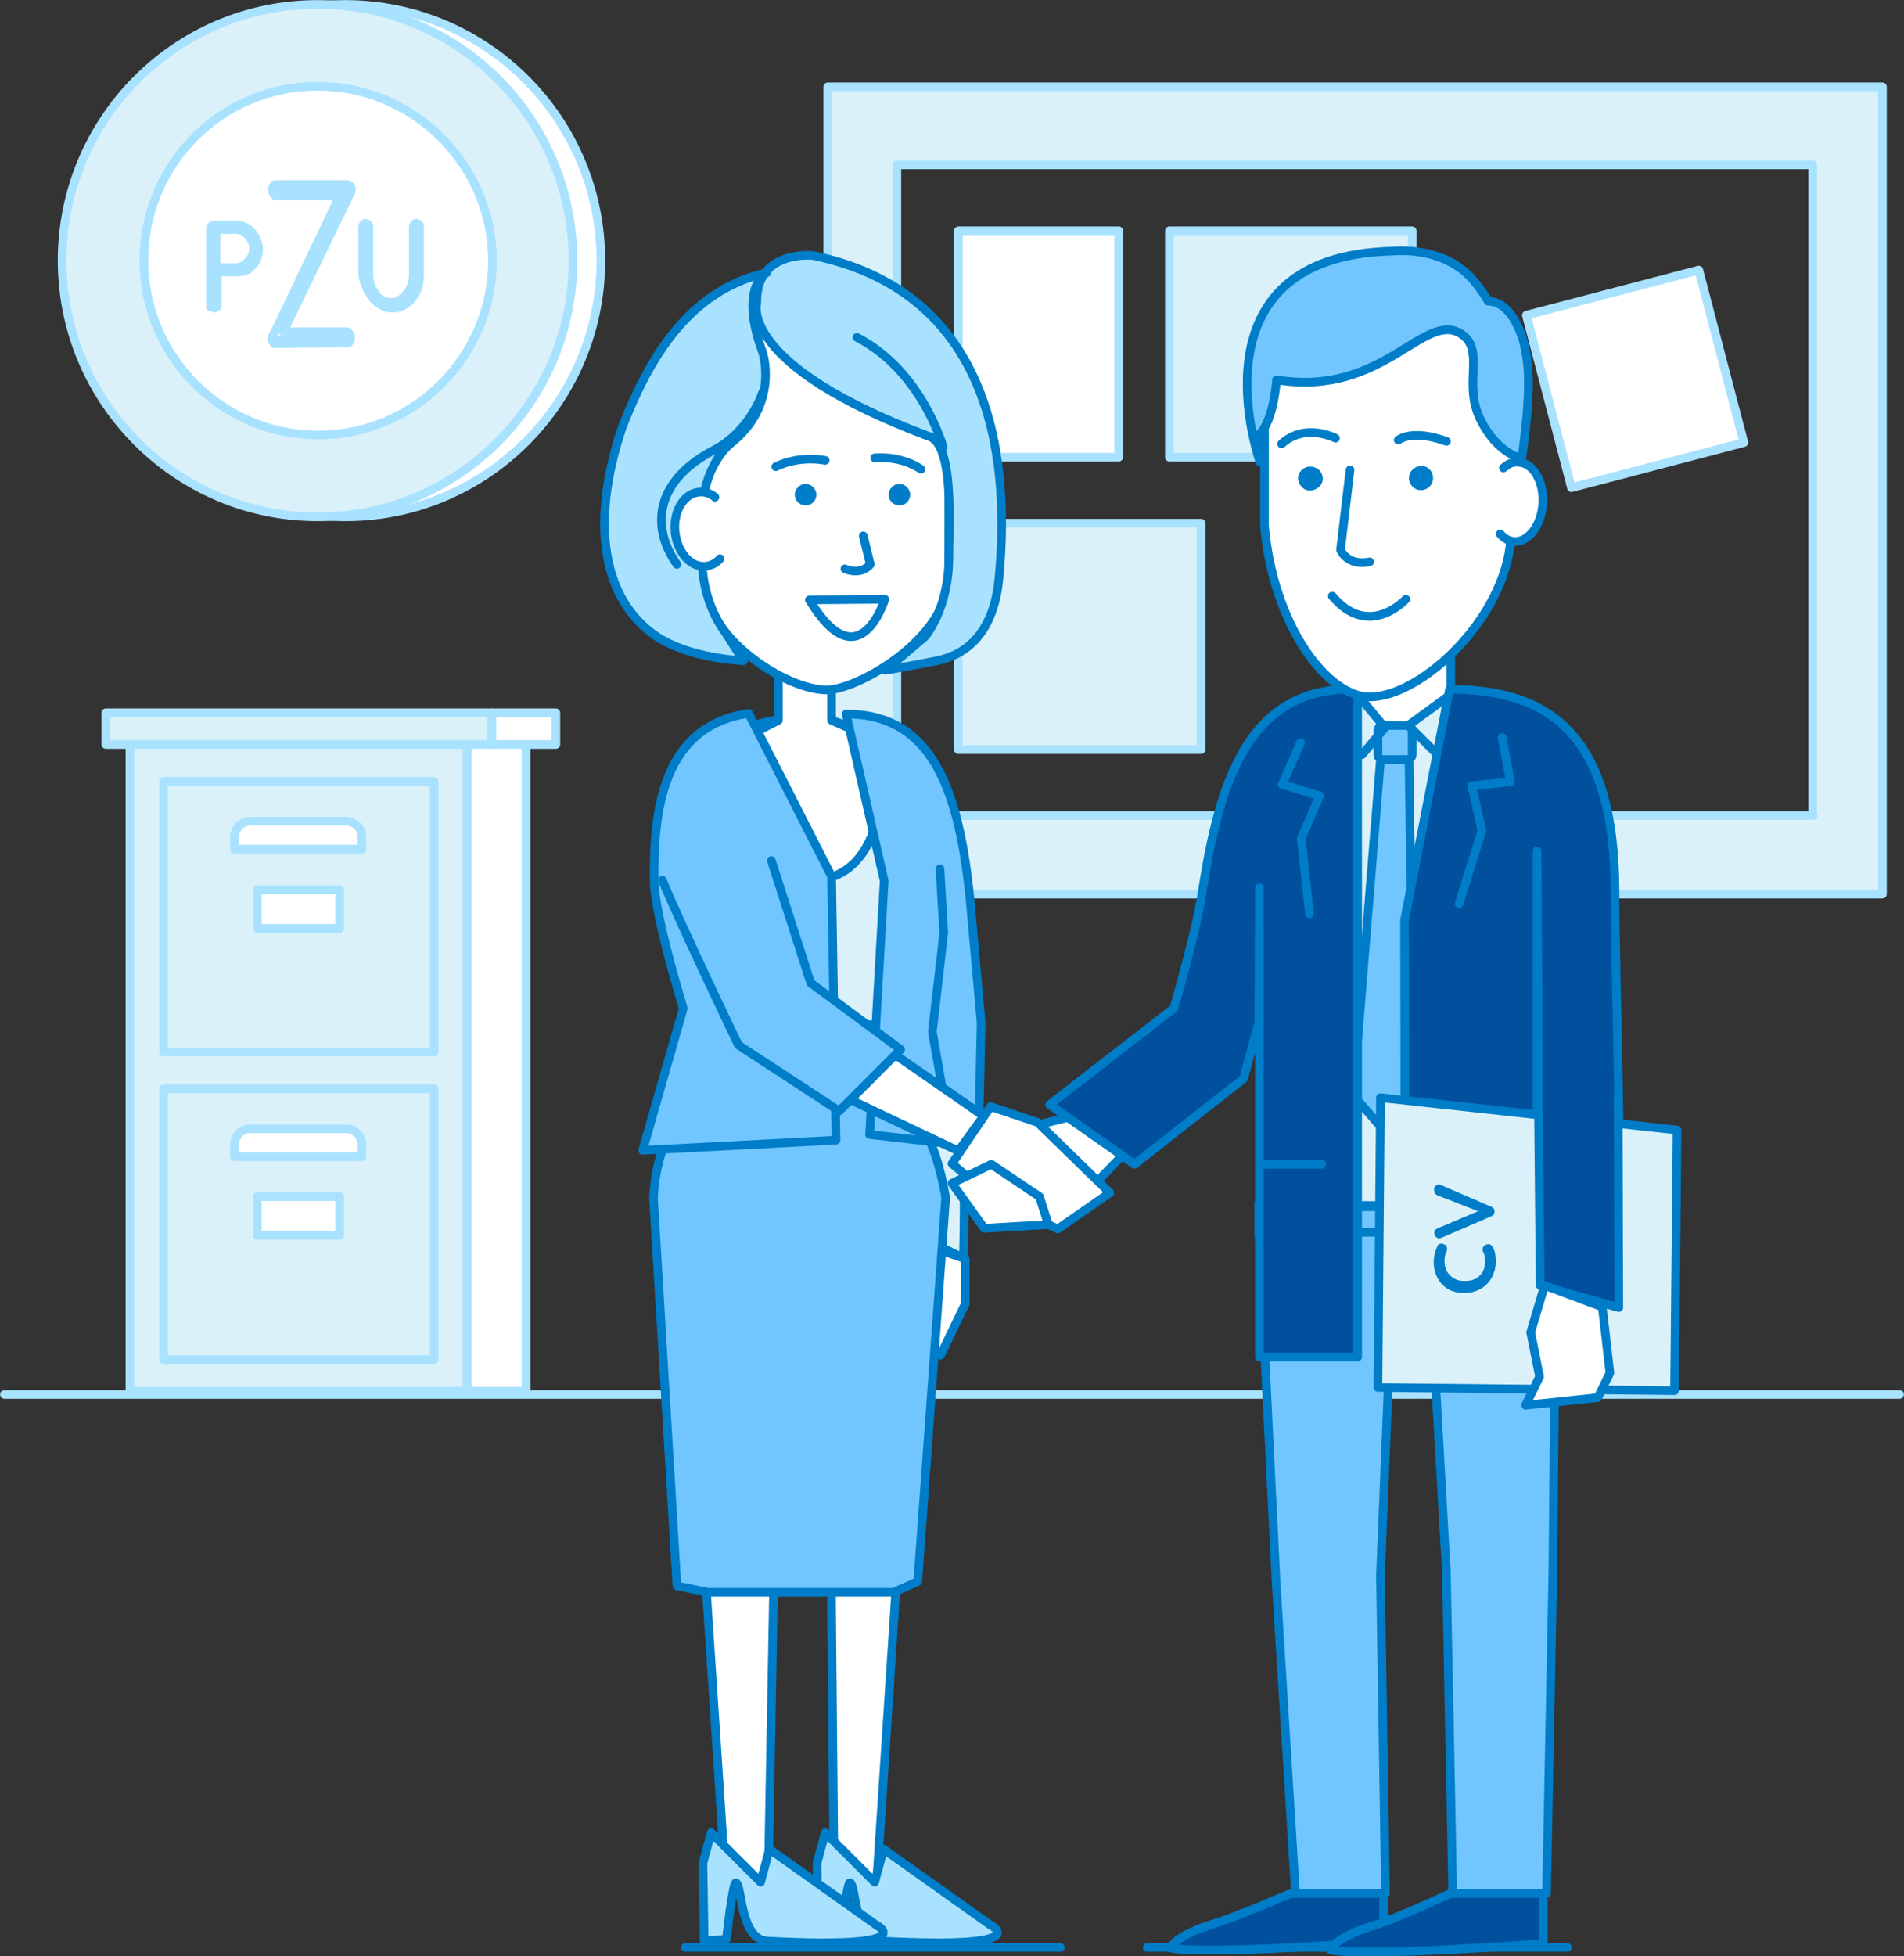 <?xml version="1.0" encoding="utf-8"?>
<!-- Generator: Adobe Illustrator 26.2.1, SVG Export Plug-In . SVG Version: 6.00 Build 0)  -->
<svg version="1.1" xmlns="http://www.w3.org/2000/svg" xmlns:xlink="http://www.w3.org/1999/xlink" x="0px" y="0px"
	 viewBox="0 0 300.4 308.5" style="enable-background:new 0 0 300.4 308.5;" xml:space="preserve">
<rect x="0" y="0" width="300.4" height="308.5" fill="#333333" stroke="none"/>
<style type="text/css">
	.st0{fill:none;stroke:#A9E2FF;stroke-width:0.878;stroke-linecap:round;stroke-linejoin:round;}
	.st1{fill:#A9E2FF;stroke:#007DC8;stroke-width:0.878;stroke-linecap:round;stroke-linejoin:round;stroke-miterlimit:10;}
	.st2{fill:#32AFE1;stroke:#007DC8;stroke-width:0.878;stroke-linecap:round;stroke-linejoin:round;stroke-miterlimit:10;}
	.st3{fill:#71C6FF;stroke:#007DC8;stroke-width:0.878;stroke-linecap:round;stroke-linejoin:round;stroke-miterlimit:10;}
	.st4{fill:#007DC8;stroke:#007DC8;stroke-width:0.878;stroke-linecap:round;stroke-linejoin:round;stroke-miterlimit:10;}
	.st5{fill:#DBF1FA;}
	.st6{fill:#FFFFFF;}
	.st7{fill:none;stroke:#007DC8;stroke-width:0.878;stroke-linecap:round;stroke-linejoin:round;}
	.st8{fill:#00509E;stroke:#007DC8;stroke-width:0.878;stroke-linecap:round;stroke-linejoin:round;stroke-miterlimit:10;}
	.st9{fill:#A9E2FF;}
	.st10{fill:none;stroke:#007DC8;stroke-width:0.878;stroke-miterlimit:10;}
	.st11{fill:#71C6FF;}
	.st12{fill:none;stroke:#A9E2FF;stroke-linecap:round;stroke-linejoin:round;}
	.st13{fill:none;stroke:#007DC8;stroke-linecap:round;stroke-linejoin:round;}
	.st14{fill:#00509E;}
	.st15{fill:#A9E2FF;stroke:#007DC8;stroke-width:0.769;stroke-linecap:round;stroke-linejoin:round;stroke-miterlimit:10;}
	.st16{fill:#00509E;stroke:#007DC8;stroke-width:0.769;stroke-linecap:round;stroke-linejoin:round;stroke-miterlimit:10;}
	.st17{fill:#32AFE1;stroke:#007DC8;stroke-width:0.769;stroke-linecap:round;stroke-linejoin:round;stroke-miterlimit:10;}
	.st18{fill:#007DC8;}
	.st19{enable-background:new    ;}
	.st20{fill:none;stroke:#007DC8;stroke-width:0.769;stroke-linecap:round;stroke-linejoin:round;}
	.st21{fill:none;stroke:#32AFE1;stroke-width:0.91;stroke-linecap:round;stroke-linejoin:round;}
	.st22{fill:#DBF1FA;stroke:#007DC8;stroke-linecap:round;stroke-linejoin:round;stroke-miterlimit:10;}
	.st23{fill:none;stroke:#007DC8;stroke-width:0.91;stroke-linecap:round;stroke-linejoin:round;}
	.st24{fill:none;}
	.st25{fill:#A9E2FF;stroke:#007DC8;stroke-linecap:round;stroke-linejoin:round;stroke-miterlimit:10;}
	.st26{clip-path:url(#SVGID_00000060004075722288312440000017829037512839468929_);}
	.st27{fill:none;stroke:#007DC8;stroke-linecap:round;stroke-linejoin:round;stroke-miterlimit:10;stroke-dasharray:5;}
	.st28{fill:none;stroke:#A9E2FF;stroke-width:1.002;stroke-linecap:round;stroke-linejoin:round;}
	.st29{fill:none;stroke:#007DC8;stroke-width:1.002;stroke-linecap:round;stroke-linejoin:round;}
	.st30{fill:none;stroke:#A9E2FF;stroke-width:1.364;stroke-linecap:round;stroke-linejoin:round;}
	.st31{fill:none;stroke:#007DC8;stroke-width:1.364;stroke-linecap:round;stroke-linejoin:round;}
	.st32{fill:none;stroke:#A9E2FF;stroke-width:1.088;stroke-linecap:round;stroke-linejoin:round;}
	.st33{fill:none;stroke:#007DC8;stroke-width:1.088;stroke-linecap:round;stroke-linejoin:round;}
	.st34{fill:#A9E2FF;stroke:#007DC8;stroke-width:1.088;stroke-linecap:round;stroke-linejoin:round;stroke-miterlimit:10;}
	.st35{clip-path:url(#SVGID_00000155837254766919951730000007041509879194515642_);}
	.st36{fill:#DBF1FA;stroke:#007DC8;stroke-width:1.088;stroke-linecap:round;stroke-linejoin:round;stroke-miterlimit:10;}
	.st37{fill:none;stroke:#007DC8;stroke-width:0.729;stroke-linecap:round;stroke-linejoin:round;}
	.st38{fill:none;stroke:#32AFE1;stroke-width:0.862;stroke-linecap:round;stroke-linejoin:round;}
	.st39{fill:#DBF1FA;stroke:#007DC8;stroke-width:0.947;stroke-linecap:round;stroke-linejoin:round;stroke-miterlimit:10;}
	.st40{fill:#6F6F6E;}
	.st41{fill:none;stroke:#007DC8;stroke-width:0.862;stroke-linecap:round;stroke-linejoin:round;}
</style>
<g id="Warstwa_1">
</g>
<g id="Warstwa_3">
</g>
<g id="Warstwa_2">
</g>
<g id="Warstwa_4">
	<g>
		<g>
			<rect x="20.5" y="117.2" class="st5" width="53.2" height="102.2"/>
			<rect x="20.5" y="117.2" class="st30" width="53.2" height="102.2"/>
			<rect x="73.7" y="117.2" class="st6" width="9.3" height="102.2"/>
			<rect x="73.7" y="117.2" class="st30" width="9.3" height="102.2"/>
			<rect x="16.7" y="112.4" class="st5" width="60.9" height="5"/>
			<rect x="16.7" y="112.4" class="st30" width="60.9" height="5"/>
			<rect x="77.6" y="112.4" class="st6" width="10.1" height="5"/>
			<rect x="77.6" y="112.4" class="st30" width="10.1" height="5"/>
			<rect x="25.8" y="171.7" class="st5" width="42.7" height="42.7"/>
			<rect x="25.8" y="171.7" class="st30" width="42.7" height="42.7"/>
			<rect x="25.8" y="123.2" class="st5" width="42.7" height="42.7"/>
			<rect x="25.8" y="123.2" class="st30" width="42.7" height="42.7"/>
			<path class="st6" d="M39.5,129.5h15.1c1.4,0,2.5,1.1,2.5,2.5v1.9H37v-1.9C37,130.7,38.1,129.5,39.5,129.5"/>
			<path class="st30" d="M39.5,129.5h15.1c1.4,0,2.5,1.1,2.5,2.5v1.9H37v-1.9C37,130.7,38.1,129.5,39.5,129.5z"/>
			<path class="st6" d="M39.5,178h15.1c1.4,0,2.5,1.1,2.5,2.5v1.9H37v-1.9C37,179.1,38.1,178,39.5,178"/>
			<path class="st30" d="M39.5,178h15.1c1.4,0,2.5,1.1,2.5,2.5v1.9H37v-1.9C37,179.1,38.1,178,39.5,178z"/>
			<rect x="40.6" y="140.3" class="st6" width="13" height="6.1"/>
			<rect x="40.6" y="140.3" class="st30" width="13" height="6.1"/>
			<rect x="40.6" y="188.7" class="st6" width="13" height="6.1"/>
			<rect x="40.6" y="188.7" class="st30" width="13" height="6.1"/>
		</g>
		<g>
			<g>
				<path class="st5" d="M130.6,141H297V13.7H130.6V141L130.6,141z M286.1,128.6H141.5V26h144.5V128.6L286.1,128.6z"/>
				<path class="st30" d="M130.6,141H297V13.7H130.6V141L130.6,141z M286.1,128.6H141.5V26h144.5V128.6L286.1,128.6z"/>
				<rect x="151.2" y="36.4" class="st6" width="25.3" height="35.7"/>
				<rect x="151.2" y="36.4" class="st30" width="25.3" height="35.7"/>
				<rect x="151.2" y="82.5" class="st5" width="38.3" height="35.7"/>
				<rect x="151.2" y="82.5" class="st30" width="38.3" height="35.7"/>
				<rect x="184.5" y="36.4" class="st5" width="38.3" height="35.7"/>
				<rect x="184.5" y="36.4" class="st30" width="38.3" height="35.7"/>
				
					<rect x="243.8" y="45.7" transform="matrix(0.968 -0.253 0.253 0.968 -6.737 67.148)" class="st6" width="28.1" height="28.1"/>
				
					<rect x="243.8" y="45.7" transform="matrix(0.968 -0.253 0.253 0.968 -6.737 67.148)" class="st30" width="28.1" height="28.1"/>
			</g>
			<line class="st31" x1="108.1" y1="307.1" x2="167.3" y2="307.1"/>
			<line class="st31" x1="181" y1="307.1" x2="247.3" y2="307.1"/>
			<line class="st30" x1="0.7" y1="219.9" x2="299.7" y2="219.9"/>
			<polygon class="st6" points="114.5,297 121.2,297 122.2,242.6 122.5,194.7 130.9,195.5 131.1,243.3 131.6,297 138.3,297 
				141.8,243.8 145.8,188.4 107.6,188.4 110.9,242.6 			"/>
			<polygon class="st31" points="114.5,297 121.2,297 122.2,242.6 122.5,194.7 130.9,195.5 131.1,243.3 131.6,297 138.3,297 
				141.8,243.8 145.8,188.4 107.6,188.4 110.9,242.6 			"/>
			<polygon class="st6" points="146.5,196.5 146.5,212.2 148.4,213.7 152.3,205.6 152.3,198.5 			"/>
			<polygon class="st31" points="146.5,196.5 146.5,212.2 148.4,213.7 152.3,205.6 152.3,198.5 			"/>
			<path class="st5" d="M122.2,113.6c0,0-17.7,2.4-17.7,19.3c0,4.6-1.7,6.3,0.3,14.3c1.1,4.5,5.9,7.8,5.9,7.8l-2,7.7l-1.5-11.3
				l-0.4-14.7v6.1l7.1,23.1h25.2l7.6-22.6v-7.4v59.9l5.3,2.6c0.2-7.6,0.1-12.5,0.1-22.3c0-6.6-2.2-34.8-2.2-41.8
				c0-15.1-18.4-20.6-18.4-20.6l-0.3,11.8C131.4,125.4,122.2,113.6,122.2,113.6z"/>
			<path class="st31" d="M122.2,113.6c0,0-17.7,2.4-17.7,19.3c0,4.6-1.7,6.3,0.3,14.3c1.1,4.5,5.9,7.8,5.9,7.8l-2,7.7l-1.5-11.3
				l-0.4-14.7v6.1l7.1,23.1h25.2l7.6-22.6v-7.4v59.9l5.3,2.6c0.2-7.6,0.1-12.5,0.1-22.3c0-6.6-2.2-34.8-2.2-41.8
				c0-15.1-18.4-20.6-18.4-20.6l-0.3,11.8C131.4,125.4,122.2,113.6,122.2,113.6z"/>
			<path class="st9" d="M129.1,306.1l-0.2-12.3l1.3-4.8l7.8,7.8l1.4-5.2l16.9,12c0,0,7.5,3.8-17.2,2.5c-4.4-0.2-4-9-5-9.2
				c-0.5-0.1-1.5,8.9-1.5,8.9L129.1,306.1L129.1,306.1z"/>
			<path class="st31" d="M129.1,306.1l-0.2-12.3l1.3-4.8l7.8,7.8l1.4-5.2l16.9,12c0,0,7.5,3.8-17.2,2.5c-4.4-0.2-4-9-5-9.2
				c-0.5-0.1-1.5,8.9-1.5,8.9L129.1,306.1L129.1,306.1z"/>
			<path class="st9" d="M111.1,306.1l-0.2-12.3l1.3-4.8l7.8,7.8l1.4-5.2l16.9,12c0,0,7.5,3.8-17.2,2.5c-4.4-0.2-4-9-5-9.2
				c-0.5-0.1-1.5,8.9-1.5,8.9L111.1,306.1L111.1,306.1z"/>
			<path class="st31" d="M111.1,306.1l-0.2-12.3l1.3-4.8l7.8,7.8l1.4-5.2l16.9,12c0,0,7.5,3.8-17.2,2.5c-4.4-0.2-4-9-5-9.2
				c-0.5-0.1-1.5,8.9-1.5,8.9L111.1,306.1L111.1,306.1z"/>
			<path class="st11" d="M145.7,178.1c-2.4-3.8-7.4-8-7.4-8h-26c0,0-3.1,3.5-6.3,8.2c-2.7,4-2.9,10.6-2.9,10.6l3.7,61.2l4.9,1H141
				l3.8-1.7l4.4-60.5C149.2,189,148.2,181.9,145.7,178.1"/>
			<path class="st31" d="M145.7,178.1c-2.4-3.8-7.4-8-7.4-8h-26c0,0-3.1,3.5-6.3,8.2c-2.7,4-2.9,10.6-2.9,10.6l3.7,61.2l4.9,1H141
				l3.8-1.7l4.4-60.5C149.2,189,148.2,181.9,145.7,178.1L145.7,178.1z"/>
			<path class="st6" d="M115.7,117.2c0,0-3.3,23,12.2,21.6c13.5,0,11.5-21.6,11.5-21.6l-8.2-3.6v-6.8h-8.4v6.8L115.7,117.2
				L115.7,117.2z"/>
			<path class="st31" d="M115.7,117.2c0,0-3.3,23,12.2,21.6c13.5,0,11.5-21.6,11.5-21.6l-8.2-3.6v-6.8h-8.4v6.8L115.7,117.2
				L115.7,117.2z"/>
			<rect x="112.3" y="161.6" class="st6" width="29.2" height="4.2"/>
			<rect x="112.3" y="161.6" class="st31" width="29.2" height="4.2"/>
			<polyline class="st31" points="115.9,118.3 113.6,129.3 120.5,125.6 			"/>
			<path class="st11" d="M133.5,112.6l6,26.3l-2.3,40l13,1.5l-3.1-17.7l1.8-15.6l-0.6-10.1l0.6,10.1l-1.8,15.6l3.1,17.7l4.1,3.2
				l0.5-22.3l-1.7-18.9C151.4,124.8,147.2,112.6,133.5,112.6"/>
			<path class="st31" d="M133.5,112.6l6,26.3l-2.3,40l13,1.5l-3.1-17.7l1.8-15.6l-0.6-10.1l0.6,10.1l-1.8,15.6l3.1,17.7l4.1,3.2
				l0.5-22.3l-1.7-18.9C151.4,124.8,147.2,112.6,133.5,112.6z"/>
			<path class="st11" d="M107.8,159c0,0-4.6-14.9-4.6-20.2c-0.1-10.9,1.3-24.3,14.9-26.3l13.1,25.7l0.7,41.6l-30.5,1.6L107.8,159"/>
			<path class="st31" d="M107.8,159c0,0-4.6-14.9-4.6-20.2c-0.1-10.9,1.3-24.3,14.9-26.3l13.1,25.7l0.7,41.6l-30.5,1.6L107.8,159"/>
			<polygon class="st6" points="135,164.4 136,162.7 155.2,176 151.2,181.5 132,172.4 133.1,169.1 			"/>
			<polygon class="st31" points="135,164.4 136,162.7 155.2,176 151.2,181.5 132,172.4 133.1,169.1 			"/>
			<path class="st11" d="M121.7,135.7l6.2,19.3l14.2,10.5l-9.7,9.7l-15.9-10.4c0,0-8.9-18.5-12-26"/>
			<path class="st31" d="M121.7,135.7l6.2,19.3l14.2,10.5l-9.7,9.7l-15.9-10.4c0,0-8.9-18.5-12-26"/>
			<path class="st6" d="M130.4,108.8L130.4,108.8c4.9,0,19.3-8.1,19.3-18.1V61.2c0-9-7.9-16.4-17.5-16.4h-3.9
				c-9.6,0-17.5,7.4-17.5,16.4v29.3C110.8,100.6,124.1,108.8,130.4,108.8"/>
			<path class="st31" d="M130.4,108.8L130.4,108.8c4.9,0,19.3-8.1,19.3-18.1V61.2c0-9-7.9-16.4-17.5-16.4h-3.9
				c-9.6,0-17.5,7.4-17.5,16.4v29.3C110.8,100.6,124.1,108.8,130.4,108.8z"/>
			<path class="st31" d="M133.3,89.7c2.7,1.1,4-0.7,4-0.7l-1.1-4.5"/>
			<path class="st9" d="M149.7,87.6c0-4.5,0.9-17.7-3.2-18.8c-30.1-11.3-27.1-21-27.1-21c-0.2-8.5,8.9-7.5,8.9-7.5
				c26.6,5.5,31.4,29.2,29.3,51c-0.9,9.2-5.8,12.1-9.8,12.9s-8.1,1.5-8.1,1.5l6-5.1C145.8,100.7,149.8,96.1,149.7,87.6"/>
			<path class="st31" d="M149.7,87.6c0-4.5,0.9-17.7-3.2-18.8c-30.1-11.3-27.1-21-27.1-21c-0.2-8.5,8.9-7.5,8.9-7.5
				c26.6,5.5,31.4,29.2,29.3,51c-0.9,9.2-5.8,12.1-9.8,12.9s-8.1,1.5-8.1,1.5l6-5.1C145.8,100.7,149.8,96.1,149.7,87.6L149.7,87.6z"
				/>
			<path class="st9" d="M120.3,55.5c0,0,2.8,8.3-5.1,14.5c0,0-3.9,3-4.4,10.1c-0.2,3,0,9,0,9s0,5.7,3.6,10.6l2.9,4.5
				c0,0-8.5-0.3-13.8-3.9c-8.2-5.6-10.6-17.4-5.3-33c4.1-10.5,10.3-21.5,22.8-24.3C120.9,42.9,116.5,45.3,120.3,55.5"/>
			<path class="st31" d="M120.3,55.5c0,0,2.8,8.3-5.1,14.5c0,0-3.9,3-4.4,10.1c-0.2,3,0,9,0,9s0,5.7,3.6,10.6l2.9,4.5
				c0,0-8.5-0.3-13.8-3.9c-8.2-5.6-10.6-17.4-5.3-33c4.1-10.5,10.3-21.5,22.8-24.3C120.9,42.9,116.5,45.3,120.3,55.5L120.3,55.5z"/>
			<path class="st31" d="M148.8,70.5c0,0-3.3-12-13.6-17.3"/>
			<path class="st31" d="M145.3,74c0,0-2.7-2.1-7.3-1.8"/>
			<path class="st31" d="M122.4,73.6c0,0,3.3-1.8,7.8-1"/>
			<path class="st31" d="M120.3,61.9c0,0-1.8,6-7.7,9.1c-8.9,4.6-10.2,11.8-5.8,18"/>
			<path class="st18" d="M140.2,78c0,1,0.8,1.7,1.7,1.7c1,0,1.7-0.8,1.7-1.7s-0.8-1.7-1.7-1.7C141,76.3,140.2,77.1,140.2,78"/>
			<path class="st18" d="M125.4,78c0,1,0.8,1.7,1.7,1.7c1,0,1.7-0.8,1.7-1.7s-0.8-1.7-1.7-1.7C126.2,76.3,125.4,77.1,125.4,78"/>
			<path class="st6" d="M113.6,88.1c-0.6,0.7-1.4,1.1-2.3,1.2c-2.4,0.2-4.5-2.3-4.8-5.5c-0.3-3.2,1.4-6,3.8-6.2
				c0.9-0.1,1.8,0.2,2.5,0.8"/>
			<path class="st31" d="M113.6,88.1c-0.6,0.7-1.4,1.1-2.3,1.2c-2.4,0.2-4.5-2.3-4.8-5.5c-0.3-3.2,1.4-6,3.8-6.2
				c0.9-0.1,1.8,0.2,2.5,0.8"/>
			<path class="st31" d="M127.7,94.6c7.9,13.1,11.9-0.1,11.9-0.1L127.7,94.6z"/>
			<polygon class="st6" points="177.1,182.2 166.8,192.8 163.9,193.2 154.2,189.7 159.3,178.5 168.5,176.2 			"/>
			<polygon class="st31" points="177.1,182.2 166.8,192.8 163.9,193.2 154.2,189.7 159.3,178.5 168.5,176.2 			"/>
			<polygon class="st6" points="239.9,197.1 204.4,197.1 204.4,114.8 222,111.1 239.9,114.8 			"/>
			<polygon class="st31" points="239.9,197.1 204.4,197.1 204.4,114.8 222,111.1 239.9,114.8 			"/>
			<polygon class="st11" points="244,298.6 229.2,298.6 228.2,247.9 226,209.5 219.4,209.5 217.8,248.5 218.6,298.6 204.4,298.6 
				201.3,249 198.6,194.3 245.5,194.3 245,247.9 			"/>
			<polygon class="st31" points="244,298.6 229.2,298.6 228.2,247.9 226,209.5 219.4,209.5 217.8,248.5 218.6,298.6 204.4,298.6 
				201.3,249 198.6,194.3 245.5,194.3 245,247.9 			"/>
			<polygon class="st6" points="228.9,114.6 221.6,128.9 214.3,114.6 214.3,103.3 228.9,103.3 			"/>
			<polygon class="st31" points="228.9,114.6 221.6,128.9 214.3,114.6 214.3,103.3 228.9,103.3 			"/>
			<rect x="198.6" y="189.7" class="st11" width="46.9" height="4.6"/>
			<rect x="198.6" y="189.7" class="st31" width="46.9" height="4.6"/>
			<path class="st5" d="M214.4,109.8l5.3,6.4v74.1h-16.8v-48.4l-0.2,4.8v16.1l-11.1,2.7l0.7-19.1l0.4-5.5
				C192.7,128.2,193.5,109.8,214.4,109.8"/>
			<path class="st31" d="M214.4,109.8l5.3,6.4v74.1h-16.8v-48.4l-0.2,4.8v16.1l-11.1,2.7l0.7-19.1l0.4-5.5
				C192.7,128.2,193.5,109.8,214.4,109.8z"/>
			<path class="st5" d="M228.5,109.8l-8.8,6.4v74.1H240v-48.4l0.2,4.8v16.1l11.1,2.7l-0.7-19.1l-0.4-5.5
				C250.2,128.2,249.4,109.8,228.5,109.8"/>
			<path class="st31" d="M228.5,109.8l-8.8,6.4v74.1H240v-48.4l0.2,4.8v16.1l11.1,2.7l-0.7-19.1l-0.4-5.5
				C250.2,128.2,249.4,109.8,228.5,109.8L228.5,109.8z"/>
			<rect x="210.1" y="171.2" class="st5" width="18.9" height="18.9"/>
			<rect x="210.1" y="171.2" class="st31" width="18.9" height="18.9"/>
			<polygon class="st6" points="255,166.3 251.5,199.7 245.5,198.6 245.5,162.4 			"/>
			<polygon class="st31" points="255,166.3 251.5,199.7 245.5,198.6 245.5,162.4 			"/>
			<path class="st11" d="M222,119.8h-3.8c-0.4,0-0.8-0.3-0.8-0.8v-3.8c0-0.4,0.3-0.8,0.8-0.8h3.8c0.4,0,0.8,0.3,0.8,0.8v3.8
				C222.8,119.4,222.4,119.8,222,119.8"/>
			<path class="st31" d="M218.2,114.4h3.8c0.4,0,0.8,0.3,0.8,0.8v3.8c0,0.4-0.3,0.8-0.8,0.8h-3.8c-0.4,0-0.8-0.3-0.8-0.8v-3.8
				C217.4,114.7,217.8,114.4,218.2,114.4L218.2,114.4z"/>
			<polygon class="st11" points="223.1,172.5 218.1,178 213.5,172.7 217.8,119.8 222.3,119.8 			"/>
			<polygon class="st31" points="223.1,172.5 218.1,178 213.5,172.7 217.8,119.8 222.3,119.8 			"/>
			<path class="st14" d="M214.2,108.7V214h-15.5v-74l-0.1,21.3l-2.4,8.8L179,183.6l-13.4-9.4l19.6-15.2c0,0,3.6-12.3,4.5-18.5
				C192.4,123.3,197,108,214.2,108.7"/>
			<path class="st31" d="M214.2,108.7V214h-15.5v-74l-0.1,21.3l-2.4,8.8L179,183.6l-13.4-9.4l19.6-15.2c0,0,3.6-12.3,4.5-18.5
				C192.4,123.3,197,108,214.2,108.7L214.2,108.7z"/>
			<line class="st31" x1="199.6" y1="183.6" x2="208.5" y2="183.6"/>
			<path class="st14" d="M228.7,108.7l-7.1,36.4l0.1,68.9h20.8v-79.8l0.2,30v34.3l13.2,2.7l-0.7-37.4c0,0-0.4-16.8-0.4-23.5
				C254.7,115.7,244.3,108.7,228.7,108.7"/>
			<path class="st31" d="M228.7,108.7l-7.1,36.4l0.1,68.9h20.8v-79.8l0.2,30v34.3l13.2,2.7l-0.7-37.4c0,0-0.4-16.8-0.4-23.5
				C254.7,115.7,244.3,108.7,228.7,108.7L228.7,108.7z"/>
			<line class="st31" x1="239.3" y1="183.6" x2="227.9" y2="183.6"/>
			<polyline class="st31" points="205.2,117.1 202.3,123.7 208.2,125.5 205.3,132.2 206.6,144.1 			"/>
			<polyline class="st31" points="237,116.3 238.3,123.3 232.2,123.9 233.8,131 230.2,142.5 			"/>
			<path class="st14" d="M218.3,306.2v-7.6h-14.7c0,0-8.3,3.6-12.2,4.8c-6.2,1.9-6.7,3.8-6.7,3.8S188.5,308.4,218.3,306.2"/>
			<path class="st31" d="M218.3,306.2v-7.6h-14.7c0,0-8.3,3.6-12.2,4.8c-6.2,1.9-6.7,3.8-6.7,3.8S188.5,308.4,218.3,306.2z"/>
			<path class="st14" d="M243.5,306.5v-7.9h-14.7c0,0-8.3,3.9-12.2,5.1c-6.2,1.9-6.7,3.8-6.7,3.8S213.7,308.7,243.5,306.5"/>
			<path class="st31" d="M243.5,306.5v-7.9h-14.7c0,0-8.3,3.9-12.2,5.1c-6.2,1.9-6.7,3.8-6.7,3.8S213.7,308.7,243.5,306.5z"/>
			<line class="st31" x1="218.8" y1="114.4" x2="214.9" y2="119"/>
			<line class="st31" x1="222.2" y1="114.4" x2="226.7" y2="118.9"/>
			<polygon class="st6" points="242.6,197.9 239.5,208.3 242.6,219.2 248.8,220.1 252.1,210.3 252.1,200.6 			"/>
			<polygon class="st31" points="242.6,197.9 239.5,208.3 242.6,219.2 248.8,220.1 252.1,210.3 252.1,200.6 			"/>
			<path class="st6" d="M216.1,109.9L216.1,109.9c-6.6,0-15.2-11.1-16.6-27V62.5c0-10.7,8.2-19.4,18.3-19.4h4.1
				c10.1,0,18.3,8.7,18.3,19.4l-1.8,21.2C238.4,96.7,224.5,109.9,216.1,109.9"/>
			<path class="st31" d="M216.1,109.9L216.1,109.9c-6.6,0-15.2-11.1-16.6-27V62.5c0-10.7,8.2-19.4,18.3-19.4h4.1
				c10.1,0,18.3,8.7,18.3,19.4l-1.8,21.2C238.4,96.7,224.5,109.9,216.1,109.9z"/>
			<path class="st18" d="M208.1,74.1c0.8,0.8,0.8,2,0,2.7c-0.8,0.7-2,0.8-2.7,0c-0.8-0.8-0.8-2,0-2.7
				C206.1,73.4,207.3,73.4,208.1,74.1"/>
			<path class="st18" d="M226.1,75.4c0,1.1-0.9,1.9-1.9,1.9c-1.1,0-1.9-0.9-1.9-1.9c0-1.1,0.9-1.9,1.9-1.9
				C225.2,73.4,226.1,74.3,226.1,75.4"/>
			<path class="st31" d="M210.2,94c5.8,6.9,11.6,0.5,11.6,0.5"/>
			<path class="st31" d="M216.1,88.6c-3.6,0.7-4.6-1.9-4.6-1.9l1.5-12.6"/>
			<path class="st6" d="M237.2,73.8c0.1-0.1,0.2-0.2,0.4-0.3c0.6-0.5,1.3-0.7,2-0.6c2.3,0.1,4,3,3.8,6.5c-0.2,3.4-2.2,6.1-4.5,6
				c-0.9-0.1-1.6-0.5-2.2-1.2"/>
			<path class="st31" d="M237.2,73.8c0.1-0.1,0.2-0.2,0.4-0.3c0.6-0.5,1.3-0.7,2-0.6c2.3,0.1,4,3,3.8,6.5c-0.2,3.4-2.2,6.1-4.5,6
				c-0.9-0.1-1.6-0.5-2.2-1.2"/>
			<path class="st31" d="M202.2,70c3.7-3.4,8.5-0.9,8.5-0.9"/>
			<path class="st31" d="M228.2,69.6c-5.5-2-7.6-0.2-7.6-0.2"/>
			<path class="st11" d="M230.6,52.7c-5.9-3.9-12.3,10-29.2,7.2c0,0-0.4,6.2-2.6,8.5l0,4.5c0,0-11.7-32.6,21-33.3
				c0,0,7-0.8,11.7,3.6c1.9,1.8,3.3,4.3,3.3,4.3s2.3-0.2,4.1,2.9c2.8,4.8,2.7,11,1.2,21.9c0,0-4-0.7-6.7-6.5
				C230.9,60.3,234.3,55.2,230.6,52.7"/>
			<path class="st31" d="M230.6,52.7c-5.9-3.9-12.3,10-29.2,7.2c0,0-0.4,6.2-2.6,8.5l0,4.5c0,0-11.7-32.6,21-33.3
				c0,0,7-0.8,11.7,3.6c1.9,1.8,3.3,4.3,3.3,4.3s2.3-0.2,4.1,2.9c2.8,4.8,2.7,11,1.2,21.9c0,0-4-0.7-6.7-6.5
				C230.9,60.3,234.3,55.2,230.6,52.7L230.6,52.7z"/>
			<polygon class="st6" points="156.3,174.5 163.7,177 175.1,188.1 166.9,193.8 157.3,189.5 150.2,183.5 			"/>
			<polygon class="st31" points="156.3,174.5 163.7,177 175.1,188.1 166.9,193.8 157.3,189.5 150.2,183.5 			"/>
			<polygon class="st6" points="165.4,193.1 164,188.7 156.4,183.6 150.2,186.6 155.3,193.7 			"/>
			<polygon class="st31" points="165.4,193.1 164,188.7 156.4,183.6 150.2,186.6 155.3,193.7 			"/>
			<polygon class="st5" points="217.4,218.8 264.2,219.3 264.6,178.2 217.8,173.1 			"/>
			<polygon class="st31" points="217.4,218.8 264.2,219.3 264.6,178.2 217.8,173.1 			"/>
			<polyline class="st14" points="242.7,172 243,202.7 255.4,206.2 255.3,172.9 			"/>
			<polyline class="st31" points="242.7,172 243,202.7 255.4,206.2 255.3,172.9 			"/>
			<polygon class="st6" points="243.7,202.7 241.5,210.1 242.9,217.1 240.7,221.6 252.1,220.4 254,216.5 252.8,206.1 			"/>
			<polygon class="st31" points="243.7,202.7 241.5,210.1 242.9,217.1 240.7,221.6 252.1,220.4 254,216.5 252.8,206.1 			"/>
		</g>
		<g>
			<path class="st6" d="M14.2,41.1c0,22.3,18.1,40.4,40.3,40.4s40.3-18.1,40.3-40.4S76.7,0.7,54.5,0.7S14.2,18.8,14.2,41.1"/>
			<path class="st30" d="M14.2,41.1c0,22.3,18.1,40.4,40.3,40.4s40.3-18.1,40.3-40.4S76.7,0.7,54.5,0.7S14.2,18.8,14.2,41.1z"/>
			<path class="st5" d="M9.8,41.1c0,22.3,18.1,40.4,40.3,40.4s40.3-18.1,40.3-40.4S72.4,0.7,50.1,0.7S9.8,18.8,9.8,41.1"/>
			<path class="st30" d="M9.8,41.1c0,22.3,18.1,40.4,40.3,40.4s40.3-18.1,40.3-40.4S72.4,0.7,50.1,0.7S9.8,18.8,9.8,41.1z"/>
			<path class="st6" d="M22.7,41.1c0,15.1,12.3,27.5,27.5,27.5s27.5-12.4,27.5-27.5S65.3,13.6,50.1,13.6S22.7,25.9,22.7,41.1"/>
			<path class="st30" d="M22.7,41.1c0,15.1,12.3,27.5,27.5,27.5s27.5-12.4,27.5-27.5S65.3,13.6,50.1,13.6S22.7,25.9,22.7,41.1z"/>
			<g>
				<g class="st19">
					<path class="st5" d="M37.8,35.3c0.7,0,1.2,0.2,1.7,0.5c0.5,0.3,0.9,0.7,1.2,1.2c0.3,0.5,0.3,1.2,0.3,1.9c0,0.7-0.2,1.4-0.3,1.9
						c-0.3,0.5-0.7,1-1.2,1.4c-0.5,0.3-1,0.5-1.7,0.5h-4v-0.2v5.7c0,0.2,0,0.2-0.2,0.3l-0.2,0.2c-0.2,0-0.2,0-0.3-0.2
						c0,0-0.2-0.2-0.2-0.3V35.8c0-0.2,0-0.2,0.2-0.3l0.2-0.2L37.8,35.3z M37.8,41.9c0.5,0,1-0.2,1.4-0.3c0.3-0.2,0.7-0.7,0.9-1
						c0.2-0.5,0.3-1,0.3-1.6c0-0.5-0.2-1-0.3-1.6c-0.2-0.3-0.5-0.7-0.9-1c-0.3-0.2-0.9-0.3-1.4-0.3h-4v-0.2v6.1l0,0H37.8z"/>
				</g>
			</g>
			<path class="st30" d="M34.1,36.2h3.1c0.7,0,1.4,0.3,1.9,0.9c0.5,0.5,0.9,1.2,0.9,2.1s-0.3,1.4-0.9,2.1c-0.5,0.5-1.2,0.9-1.9,0.9
				h-3.1V36.2L34.1,36.2z M33.5,48.4c0.2,0,0.2,0.2,0.3,0.2c0.2,0,0.2,0,0.3-0.2c0.2,0,0.2-0.2,0.2-0.3v-5.2h3.1c1,0,1.9-0.3,2.4-1
				c0.7-0.7,1-1.6,1-2.6c0-1-0.5-2.1-1.2-2.8c-0.7-0.7-1.6-1-2.4-1h-3.5c-0.2,0-0.2,0-0.3,0.2c-0.2,0-0.2,0.2-0.2,0.3v12.4
				C33.3,48.2,33.3,48.4,33.5,48.4L33.5,48.4z"/>
			<g>
				<g class="st19">
					<path class="st5" d="M65.1,35.3c0.2,0,0.2,0,0.2,0.2c0,0,0,0.2,0,0.3V44c0,0.9-0.2,1.7-0.5,2.4c-0.3,0.7-0.9,1.4-1.4,1.7
						c-0.5,0.5-1.2,0.7-1.9,0.7s-1.4-0.2-1.9-0.7c-0.5-0.5-1-1-1.4-1.7c-0.3-0.7-0.5-1.6-0.5-2.4v-8.2c0-0.2,0-0.2,0-0.3l0.2-0.2
						c0.2,0,0.2,0,0.2,0.2c0,0,0.2,0.2,0.2,0.3V44c0,0.7,0.2,1.4,0.5,2.1c0.3,0.7,0.7,1,1.2,1.6c0.5,0.5,1,0.5,1.7,0.5
						s1.2-0.2,1.7-0.5c0.5-0.3,0.9-0.9,1.2-1.6s0.5-1.4,0.5-2.1v-8.2c0-0.2,0-0.2,0-0.3C64.9,35.3,64.9,35.3,65.1,35.3z"/>
				</g>
			</g>
			<path class="st30" d="M58.8,47c0.9,1,1.9,1.6,3.1,1.6s2.3-0.5,3.1-1.6c0.9-1,1.2-2.3,1.2-3.8v-7.5c0-0.2,0-0.2-0.2-0.3
				c0,0-0.2-0.2-0.3-0.2c-0.2,0-0.2,0-0.3,0.2c0,0-0.2,0.2-0.2,0.3v7.5c0,1.2-0.3,2.3-1,3.1c-0.7,0.9-1.6,1.4-2.6,1.4
				s-1.9-0.5-2.4-1.4c-0.7-0.9-1-1.9-1-3.1v-7.5c0-0.2,0-0.2-0.2-0.3c0,0-0.2-0.2-0.3-0.2c-0.2,0-0.2,0-0.3,0.2c0,0-0.2,0.2-0.2,0.3
				v7.5C57.4,44.7,58,45.9,58.8,47L58.8,47z"/>
			<g>
				<g class="st19">
					<path class="st9" d="M54.8,28.7c0.2,0,0.3,0,0.3,0.2c0.2,0.3,0.2,0.5,0.2,0.5c0,0.2,0,0.3-0.2,0.5L43.7,53.2v-0.3h11
						c0.2,0,0.2,0,0.3,0.2c0.2,0.2,0.2,0.3,0.2,0.5s0,0.3-0.2,0.5c-0.2,0.2-0.2,0.2-0.3,0.2H42.8c-0.2,0-0.3,0-0.3-0.2
						c0-0.2-0.2-0.3-0.2-0.5s0-0.3,0.2-0.5l11.3-23l0.2,0.2H43.4c-0.2,0-0.2,0-0.3-0.2c-0.2-0.2-0.2-0.3-0.2-0.5
						c0-0.2,0-0.3,0.2-0.5c0.2-0.2,0.2-0.2,0.3-0.2h11.5V28.7z"/>
				</g>
			</g>
			<path class="st30" d="M54.8,54.1c0.2,0,0.3,0,0.3-0.3c0.2,0,0.2-0.2,0.2-0.5s0-0.5-0.2-0.7c-0.2-0.2-0.2-0.3-0.3-0.3H44.7
				l10.6-21.9c0.2-0.3,0.2-0.7,0-1c-0.2-0.3-0.3-0.3-0.7-0.3H43.5c-0.2,0-0.3,0-0.3,0.3C43,29.4,43,29.6,43,29.9s0,0.5,0.2,0.7
				c0.2,0.2,0.2,0.3,0.3,0.3h10.1L43.2,52.7c0,0-0.2,0.2-0.2,0.3c-0.2,0.5,0,0.9,0.3,1.2h0.2L54.8,54.1L54.8,54.1z"/>
		</g>
		<g>
			<path class="st18" d="M227.4,196.1c0.2,0,0.4,0.1,0.6,0.2c0.2,0.1,0.3,0.3,0.3,0.6c0,0.2,0,0.3-0.1,0.5c-0.2,0.4-0.3,0.9-0.3,1.4
				c0,0.6,0.1,1.2,0.4,1.7c0.3,0.5,0.6,0.8,1.1,1.1c0.5,0.3,1,0.4,1.7,0.4c1.1,0,1.9-0.3,2.4-0.9c0.6-0.6,0.8-1.3,0.8-2.3
				c0-0.6-0.1-1-0.3-1.4c-0.1-0.2-0.1-0.3-0.1-0.4c0-0.2,0.1-0.4,0.3-0.6c0.2-0.1,0.4-0.2,0.6-0.2c0.1,0,0.3,0,0.4,0.1
				c0.1,0.1,0.2,0.2,0.3,0.3c0.4,0.7,0.5,1.5,0.5,2.3c0,0.9-0.2,1.7-0.6,2.5c-0.4,0.7-0.9,1.3-1.7,1.8c-0.7,0.4-1.6,0.7-2.7,0.7
				c-0.9,0-1.8-0.2-2.5-0.6c-0.7-0.4-1.3-1-1.7-1.8c-0.4-0.7-0.6-1.6-0.6-2.5c0-0.8,0.2-1.6,0.5-2.3
				C226.8,196.3,227.1,196.1,227.4,196.1z"/>
			<path class="st18" d="M226.4,187.1c0.2-0.2,0.3-0.3,0.6-0.3c0.1,0,0.2,0,0.4,0.1l7.9,3.4c0.2,0.1,0.3,0.2,0.4,0.3
				c0.1,0.1,0.1,0.3,0.1,0.5c0,0.2-0.1,0.3-0.1,0.4c-0.1,0.1-0.2,0.2-0.4,0.3l-7.9,3.4c-0.1,0-0.2,0.1-0.3,0.1
				c-0.2,0-0.4-0.1-0.6-0.3c-0.2-0.2-0.2-0.4-0.2-0.6c0-0.2,0-0.3,0.1-0.4c0.1-0.1,0.2-0.2,0.4-0.3l6.4-2.7l-6.4-2.5
				c-0.2-0.1-0.3-0.2-0.4-0.3c-0.1-0.1-0.1-0.3-0.1-0.4C226.2,187.5,226.3,187.3,226.4,187.1z"/>
		</g>
	</g>
</g>
<g id="Warstwa_5">
</g>
<g id="Warstwa_6">
</g>
</svg>
